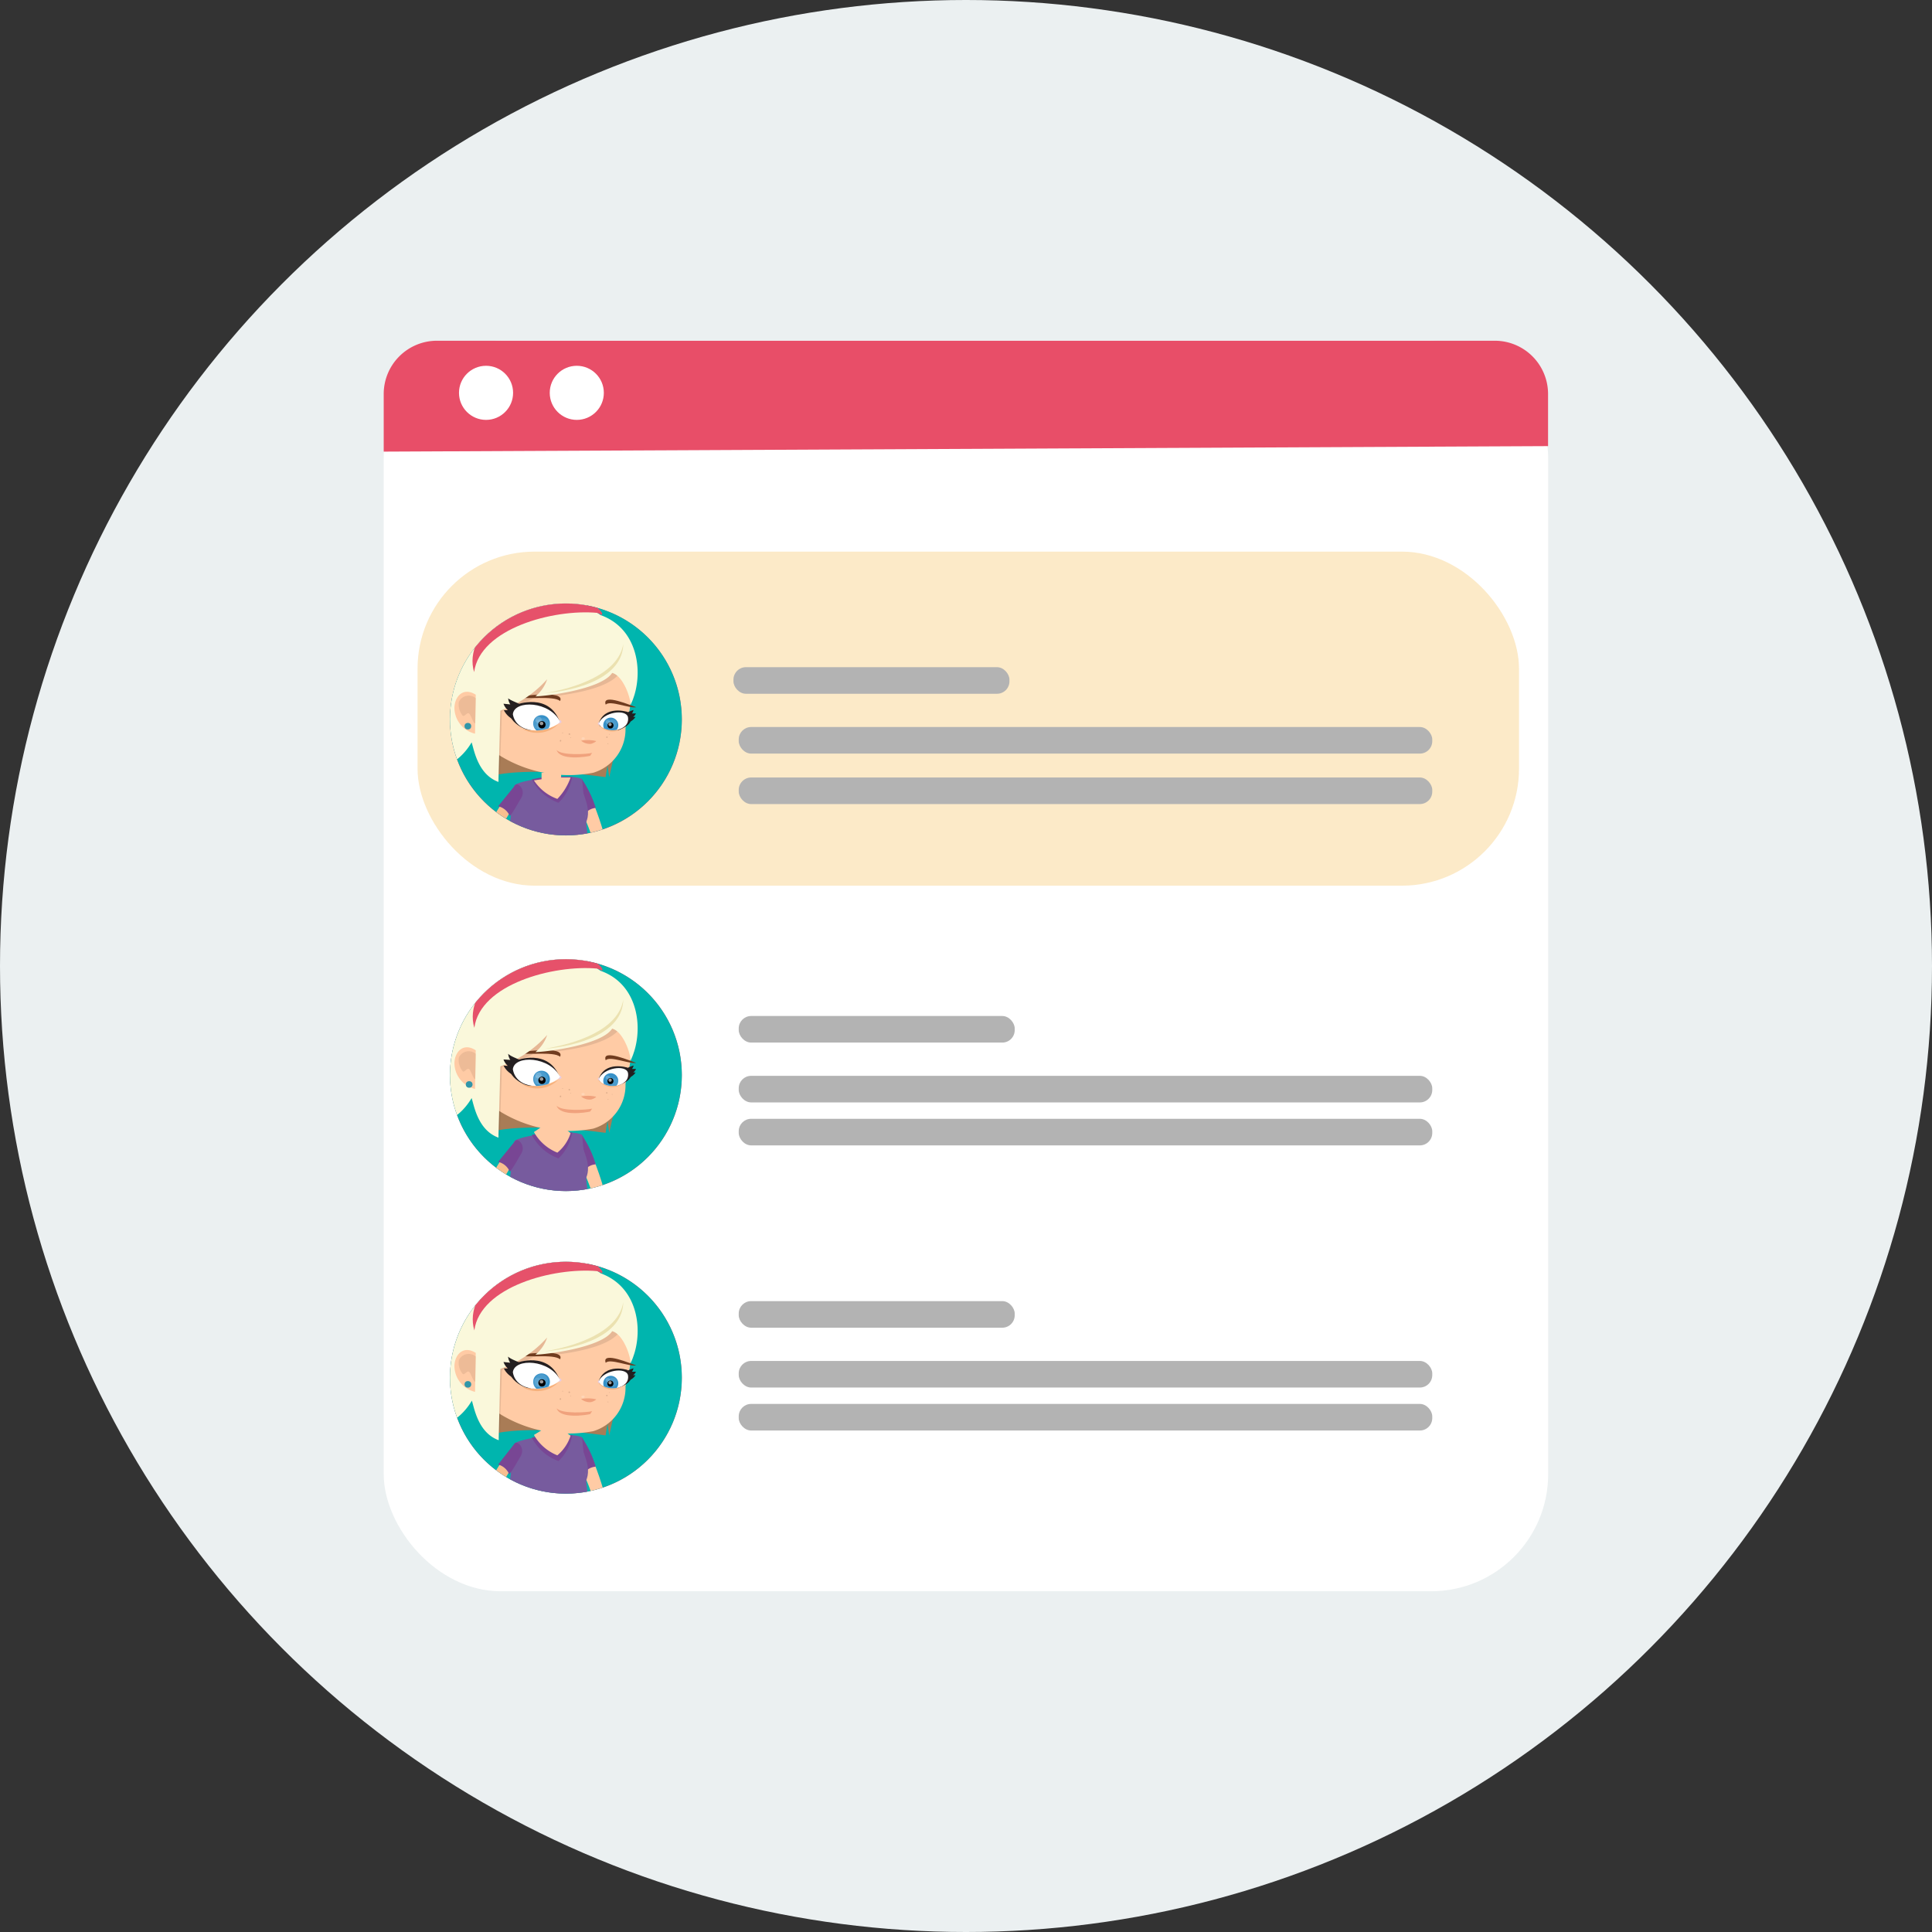 <svg id="Capa_1" data-name="Capa 1" xmlns="http://www.w3.org/2000/svg" xmlns:xlink="http://www.w3.org/1999/xlink" viewBox="0 0 165 165"><rect x="0" y="0" width="165" height="165" fill="#333333" stroke="none"/><defs><style>.cls-1,.cls-6{fill:none;}.cls-1{clip-rule:evenodd;}.cls-2{fill:#ebf0f1;}.cls-20,.cls-29,.cls-3,.cls-31,.cls-34{fill:#fff;}.cls-4{fill:#f7b844;opacity:0.29;}.cls-5{fill:#e84e68;}.cls-11,.cls-12,.cls-13,.cls-14,.cls-15,.cls-16,.cls-17,.cls-19,.cls-21,.cls-22,.cls-23,.cls-24,.cls-26,.cls-27,.cls-28,.cls-30,.cls-32,.cls-34,.cls-36,.cls-38,.cls-40,.cls-6,.cls-7,.cls-9{fill-rule:evenodd;}.cls-7{fill:#00b5ae;}.cls-8{clip-path:url(#clip-path);}.cls-9{fill:#ffcba5;}.cls-10,.cls-15{fill:#784694;}.cls-11,.cls-25{fill:#3196a9;}.cls-12{fill:#3fabba;}.cls-13,.cls-29{opacity:0.1;}.cls-14{fill:#775b9e;}.cls-16{fill:#535352;}.cls-17{fill:#a97c56;}.cls-18,.cls-26{fill:#dcac8b;}.cls-19{fill:#f0a27d;}.cls-20{opacity:0.2;}.cls-21{fill:#703c1f;}.cls-22{fill:#faf8db;}.cls-23{fill:#e6516a;}.cls-24{fill:#ebe1b0;}.cls-26{opacity:0.5;}.cls-27{fill:#407bb4;}.cls-28{fill:#e8cce0;}.cls-30{fill:#f6b17c;}.cls-31{opacity:0.6;}.cls-32,.cls-33{fill:#241f20;}.cls-35{clip-path:url(#clip-path-2);}.cls-36{fill:#3791c8;}.cls-37{clip-path:url(#clip-path-3);}.cls-38,.cls-39{fill:#414141;}.cls-40{fill:#f8bf8f;}.cls-41{clip-path:url(#clip-path-4);}.cls-42{clip-path:url(#clip-path-5);}.cls-43{clip-path:url(#clip-path-6);}.cls-44{fill:#b3b3b3;}.cls-45{clip-path:url(#clip-path-7);}.cls-46{clip-path:url(#clip-path-8);}.cls-47{clip-path:url(#clip-path-9);}</style><clipPath id="clip-path"><path class="cls-1" d="M58.23,61.44a9.9,9.9,0,1,1-9.9-9.9A9.9,9.9,0,0,1,58.23,61.44Z"/></clipPath><clipPath id="clip-path-2"><path class="cls-1" d="M47.85,61.67C47,59.86,43.91,59.75,43.8,61,44.08,62.64,46.47,62.77,47.85,61.67Z"/></clipPath><clipPath id="clip-path-3"><path class="cls-1" d="M51.12,61.8c0.54,0.94,2.73.68,2.51-.56C53.45,60.53,51.51,60.8,51.12,61.8Z"/></clipPath><clipPath id="clip-path-4"><path class="cls-1" d="M58.23,91.82a9.9,9.9,0,1,1-9.9-9.9A9.9,9.9,0,0,1,58.23,91.82Z"/></clipPath><clipPath id="clip-path-5"><path class="cls-1" d="M47.85,92c-0.86-1.8-3.93-1.92-4.05-.68C44.08,93,46.47,93.15,47.85,92Z"/></clipPath><clipPath id="clip-path-6"><path class="cls-1" d="M51.12,92.18c0.54,0.94,2.73.68,2.51-.56C53.45,90.9,51.51,91.18,51.12,92.18Z"/></clipPath><clipPath id="clip-path-7"><path class="cls-1" d="M58.23,117.66a9.9,9.9,0,1,1-9.9-9.9A9.9,9.9,0,0,1,58.23,117.66Z"/></clipPath><clipPath id="clip-path-8"><path class="cls-1" d="M47.85,117.88c-0.86-1.8-3.93-1.92-4.05-.68C44.08,118.85,46.47,119,47.85,117.88Z"/></clipPath><clipPath id="clip-path-9"><path class="cls-1" d="M51.12,118c0.54,0.94,2.73.68,2.51-.56C53.45,116.74,51.51,117,51.12,118Z"/></clipPath></defs><title>illustration-mise-en-avant</title><circle class="cls-2" cx="82.5" cy="82.5" r="82.5"/><rect class="cls-3" x="32.77" y="29.09" width="99.45" height="106.81" rx="10" ry="10"/><rect class="cls-4" x="35.66" y="47.11" width="94.07" height="28.53" rx="10" ry="10"/><path class="cls-5" d="M32.77,38.57V33.63a4.55,4.55,0,0,1,4.53-4.53h90.38a4.55,4.55,0,0,1,4.53,4.53V38.1"/><circle class="cls-5" cx="48.33" cy="61.45" r="9.9"/><path class="cls-6" d="M58.23,61.44a9.9,9.9,0,1,1-9.9-9.9A9.9,9.9,0,0,1,58.23,61.44Z"/><path class="cls-7" d="M58.23,61.44a9.9,9.9,0,1,1-9.9-9.9A9.9,9.9,0,0,1,58.23,61.44Z"/><g class="cls-8"><path class="cls-9" d="M49.76,66.81c0.43,0.22,2.59,5.6,2.15,7.13s-4.27,1.9-4.82,2.07l-0.67-.64c0.32-.34,3.87-0.87,4.35-2s-1.4-4.55-1.45-5.06Z"/><path class="cls-10" d="M49.89,69.61A15.25,15.25,0,0,1,49.21,68l0.47-1.48A9.37,9.37,0,0,1,50.88,69,1.29,1.29,0,0,0,49.89,69.61Z"/><path class="cls-11" d="M51.17,75.45l-1.38,0L46,75.61l-2.34-.83c-0.32,1.47-.64,1.77,0,4.92,0.78,3.94,1,4.62,1.05,4.92l0.44,0,1.92-5.39L47,79.35,48,84H48.3l2.63-8.44"/><path class="cls-12" d="M47.87,75.52h0l-4.23-.77c-0.32,1.47-.64,1.77,0,4.92,0.78,3.94,1,4.62,1.05,4.92l0.44,0,1.92-5.39L47,79.41l1.32-3.51"/><path class="cls-13" d="M44.71,75.34l-1.05-.57a9,9,0,0,0,0,4.92c0.72,3.94,1,4.62,1,4.92l0.41,0S44.25,82.17,44.71,75.34Z"/><path class="cls-14" d="M43.91,67.13c0.19-.54,5-1.11,5.8-0.59l0.39,4.07,0.74,7.16c-1.87,1.75-6.67.85-8.3,0.08,0,0,.31-2.22.61-4Z"/><path class="cls-15" d="M47.74,66.35a10.53,10.53,0,0,1,1.13,0,4,4,0,0,1-1.17,2.21,4.17,4.17,0,0,1-2.28-2s0.81-.17.91-0.16"/><path class="cls-16" d="M46.59,85.57a13.12,13.12,0,0,0-1.35-.7l0.84-2.24L44,82.49l0.37,2.33a1.61,1.61,0,0,0,0,.8,2.36,2.36,0,0,0,.9.09,3.26,3.26,0,0,0,1.31.2S46.75,85.72,46.59,85.57Z"/><path class="cls-16" d="M49.81,85.4a3.13,3.13,0,0,1-1.21-.11,2.2,2.2,0,0,1-.83-0.08,1.49,1.49,0,0,1,0-.74l-0.32-2.25L49,82.36,48.6,84.51c0.24,0.12,1,.46,1.21.59C49.81,85.11,50,85.38,49.81,85.4Z"/><path class="cls-14" d="M49.69,67.13c-0.06.56,0.92,1.89,0.35,3.13"/><path class="cls-17" d="M51.72,66.37l0.16-1,0.15,1,1-4.45L42.6,62,42.5,66.16S45.25,65.49,51.72,66.37Z"/><circle class="cls-18" cx="52.6" cy="63.9" r="0.06" transform="translate(-12.32 115.23) rotate(-88.87)"/><path class="cls-9" d="M53.42,62.17A3.87,3.87,0,0,1,50.65,66a11.2,11.2,0,0,1-8.26-1.66c-2-1.6-2.05-5.5-1-8.21,3.2-.8,5.41-2.42,9.59-2.39,2,1,2.68,3,2.93,5A11.61,11.61,0,0,1,53.42,62.17Z"/><circle class="cls-18" cx="52.06" cy="62.72" r="0.03" transform="translate(-11.49 113.77) rotate(-89.09)"/><circle class="cls-18" cx="51.82" cy="62.95" r="0.06" transform="translate(-11.87 113.85) rotate(-89.16)"/><ellipse class="cls-18" cx="51.92" cy="63.5" rx="0.04" ry="0.03" transform="translate(-12.18 114.69) rotate(-89.33)"/><circle class="cls-18" cx="48.73" cy="63" r="0.03" transform="translate(-28.38 82.93) rotate(-66.77)"/><ellipse class="cls-18" cx="48.63" cy="62.7" rx="0.06" ry="0.07" transform="translate(-28.18 82.6) rotate(-66.73)"/><ellipse class="cls-18" cx="47.86" cy="63.26" rx="0.07" ry="0.06" transform="translate(-29.14 82.28) rotate(-66.76)"/><ellipse class="cls-18" cx="48.05" cy="62.6" rx="0.03" ry="0.04" transform="translate(-28.31 82.51) rotate(-67.11)"/><path class="cls-19" d="M50.88,63.28c0.14,0-.27.25-0.47,0.25a1.14,1.14,0,0,1-.78-0.27A3.06,3.06,0,0,1,50.88,63.28Z"/><ellipse class="cls-20" cx="49.8" cy="63.08" rx="0.1" ry="0.14" transform="translate(-14.13 111.77) rotate(-89.01)"/><path class="cls-19" d="M50.57,64.3l-0.17.25c-0.34.09-2.56,0.43-2.86-.49C48,64.55,50.14,64.41,50.57,64.3Z"/><path class="cls-13" d="M54.14,59.74a5,5,0,0,0-1.28-2.17c-1.28,1.55-5.48,1.89-7.34,2.08-0.69.49-2.65,0.63-2.66,1.26l-0.2,5.7a3.26,3.26,0,0,1-.81-0.7l-0.07-5.65L47.6,56.9l5.49-.08L54.21,59Z"/><path class="cls-21" d="M47.83,59.87c-0.55-.49-3-0.09-3.86-0.35C44.4,59.49,48.33,58.88,47.83,59.87Z"/><path class="cls-21" d="M51.73,60.18c0.35-.4,2,0.34,2.6.22C54,60.3,51.35,59.14,51.73,60.18Z"/><path class="cls-22" d="M53.85,60.2c0-.69-0.67-2.51-1.57-2.73-0.92,1.42-5.75,2-6.55,2a3.17,3.17,0,0,0,1-1.46,9.77,9.77,0,0,1-4,2.68l-0.16,6.09c-1.73-.63-2.07-2.66-2.29-3.38-2.44,4.11-8,2.44-7.7-.7,3.15,3.1,4.89-4,4.66-7.71-0.09-2.29,2.61-5.23,4.94-5.91s6.4,0,7,2l2.11,1.45C54.71,53.75,55,57.89,53.85,60.2Z"/><path class="cls-23" d="M51,52.34C47.26,52,41,53.67,40.49,57.4c-1-3.39,3.67-7,8.71-6.4,0.66,0.08,2.44,1.13,2.21,1.52Z"/><path class="cls-24" d="M46.51,59.2c2.83-.23,6.67-1.32,6.72-4.2C52.81,57.59,49.06,58.79,46.51,59.2Z"/><path class="cls-9" d="M40.63,59.33l-0.06,3.33a2.29,2.29,0,0,1-1.76-2.21C38.83,59.48,39.56,58.65,40.63,59.33Z"/><ellipse class="cls-25" cx="39.95" cy="62.01" rx="0.28" ry="0.29" transform="translate(-22.74 100.88) rotate(-89)"/><path class="cls-26" d="M40.63,59.63a0.93,0.93,0,0,0-1.44.31,1.46,1.46,0,0,0,.32,1.17c0.14,0.16.36-.29,0.54-0.18s0.41,1,.54.82C40.6,61.11,40.62,60.28,40.63,59.63Z"/><path class="cls-27" d="M46.65,62.34a0.83,0.83,0,0,0,0-1.17,0.82,0.82,0,0,0-1.17,0,0.83,0.83,0,0,0,0,1.17l0.12,0.11Z"/><path class="cls-28" d="M47.78,61.47a0.2,0.2,0,0,1,.1.19,0.36,0.36,0,0,1-.25.11A0.49,0.49,0,0,0,47.78,61.47Z"/><ellipse class="cls-29" cx="46.07" cy="61.68" rx="0.64" ry="0.64" transform="translate(-16.38 106.71) rotate(-89.04)"/><circle class="cls-29" cx="45.73" cy="61.83" r="0.45" transform="translate(-16.85 106.52) rotate(-89.04)"/><ellipse class="cls-20" cx="45.8" cy="61.4" rx="0.29" ry="0.3" transform="translate(-16.39 106.11) rotate(-88.99)"/><path class="cls-30" d="M47.66,61.87a2.56,2.56,0,0,1-3.06.37A4.29,4.29,0,0,0,47.66,61.87Z"/><ellipse class="cls-29" cx="52.5" cy="61.74" rx="0.43" ry="0.44" transform="translate(-10.13 113.17) rotate(-89.01)"/><circle class="cls-29" cx="52.28" cy="61.83" r="0.31" transform="translate(-10.41 113.06) rotate(-89.04)"/><ellipse class="cls-20" cx="52.07" cy="61.53" rx="0.19" ry="0.2" transform="translate(-10.33 112.57) rotate(-89.04)"/><circle cx="52.32" cy="61.88" r="0.29" transform="translate(-10.4 113.19) rotate(-89.07)"/><circle cx="46.14" cy="61.86" r="0.34" transform="translate(-16.49 106.95) rotate(-89.04)"/><path class="cls-30" d="M53,62.29a2.41,2.41,0,0,1-1.91-.44A1.49,1.49,0,0,0,53,62.29Z"/><circle class="cls-31" cx="52.2" cy="61.85" r="0.15" transform="translate(-10.51 113.02) rotate(-89.05)"/><ellipse class="cls-31" cx="46.06" cy="61.74" rx="0.17" ry="0.18" transform="matrix(0.02, -1, 1, 0.02, -16.47, 106.72)"/><path class="cls-32" d="M52.92,61.33a2.84,2.84,0,0,1,1.18-.69,0.65,0.65,0,0,1-.13.29h0.34a0.78,0.78,0,0,1-.24.3h0.2a1.09,1.09,0,0,1-.72.49,0.46,0.46,0,0,0,.26-0.53A0.6,0.6,0,0,0,52.92,61.33Z"/><path class="cls-32" d="M45.29,61C45,60.16,43.83,60,43.4,59.64a1.18,1.18,0,0,0,.18.52L43,60.1a1.37,1.37,0,0,0,.37.55l-0.34,0a1.81,1.81,0,0,0,1.15.93,0.81,0.81,0,0,1-.38-1A1,1,0,0,1,45.29,61Z"/><path class="cls-33" d="M53.59,60.8s-1.94-.63-2.47,1L51.24,62l1.59,0.34S54.62,61.77,53.59,60.8Z"/><path class="cls-33" d="M45.34,62.33c-0.67.13-2.82-1.31-1.25-2.15,0,0,2.78-1.08,3.72,1.47C47.81,61.66,45.37,62.35,45.34,62.33Z"/><path class="cls-34" d="M47.85,61.67C47,59.86,43.91,59.75,43.8,61,44.08,62.64,46.47,62.77,47.85,61.67Z"/><g class="cls-35"><path class="cls-36" d="M46.75,62.32a0.75,0.75,0,0,0,0-1.05,0.74,0.74,0,0,0-1,0,0.75,0.75,0,0,0,0,1.05l0.11,0.1Z"/><ellipse class="cls-29" cx="46.22" cy="61.73" rx="0.58" ry="0.57" transform="matrix(0.02, -1, 1, 0.02, -16.28, 106.9)"/><circle class="cls-29" cx="45.92" cy="61.85" r="0.4" transform="translate(-16.72 106.7) rotate(-89.01)"/><ellipse class="cls-20" cx="45.98" cy="61.47" rx="0.26" ry="0.27" transform="translate(-16.22 106.45) rotate(-89.07)"/><circle cx="46.28" cy="61.88" r="0.31" transform="translate(-16.38 107.11) rotate(-89.02)"/><ellipse class="cls-31" cx="46.24" cy="61.77" rx="0.15" ry="0.16" transform="translate(-16.32 106.94) rotate(-89)"/></g><path class="cls-34" d="M51.12,61.8c0.54,0.94,2.73.68,2.51-.56C53.45,60.53,51.51,60.8,51.12,61.8Z"/><g class="cls-37"><path class="cls-36" d="M52.55,62.45a0.65,0.65,0,0,0,.12-0.91,0.64,0.64,0,0,0-.9-0.12,0.66,0.66,0,0,0-.15.86Z"/><ellipse class="cls-29" cx="52.3" cy="61.83" rx="0.39" ry="0.39" transform="translate(-10.41 113.07) rotate(-89.02)"/><circle class="cls-29" cx="52.1" cy="61.91" r="0.27" transform="translate(-10.72 112.91) rotate(-88.98)"/><ellipse class="cls-20" cx="51.91" cy="61.65" rx="0.17" ry="0.18" transform="translate(-10.58 112.54) rotate(-89.06)"/><circle cx="52.14" cy="61.96" r="0.26" transform="translate(-10.66 113.08) rotate(-89.07)"/><circle class="cls-31" cx="52.1" cy="61.87" r="0.14" transform="translate(-10.67 112.88) rotate(-89)"/></g><path class="cls-28" d="M51.16,61.66a0.19,0.19,0,0,0-.1.16,0.24,0.24,0,0,0,.17.13A0.48,0.48,0,0,1,51.16,61.66Z"/><path class="cls-28" d="M47.85,61.5a0.2,0.2,0,0,1,.1.19,0.36,0.36,0,0,1-.25.11A0.49,0.49,0,0,0,47.85,61.5Z"/><path class="cls-9" d="M48.73,66.4H47.92l0-.4H46.25v0.55l-0.65.1a4,4,0,0,0,2,1.58A5,5,0,0,0,48.73,66.4Z"/><path class="cls-38" d="M47.67,82.61a0.11,0.11,0,0,0,.07.11h0.12a0.11,0.11,0,0,0,.07-0.11h0a0.11,0.11,0,0,0-.07-0.11H47.74a0.11,0.11,0,0,0-.07.11h0Z"/><path class="cls-38" d="M47.67,82.82a0.11,0.11,0,0,0,.07.1h0.12a0.11,0.11,0,0,0,.07-0.1h0a0.11,0.11,0,0,0-.07-0.11H47.74a0.11,0.11,0,0,0-.07.11h0Z"/><path class="cls-38" d="M44.16,82.79a0.14,0.14,0,0,0,.1.13h0.17a0.14,0.14,0,0,0,.1-0.13h0a0.14,0.14,0,0,0-.1-0.13H44.26a0.14,0.14,0,0,0-.1.13h0Z"/><path class="cls-38" d="M44.16,83.06a0.14,0.14,0,0,0,.1.13h0.17a0.13,0.13,0,0,0,.1-0.13h0a0.14,0.14,0,0,0-.1-0.13H44.26a0.14,0.14,0,0,0-.1.13h0Z"/><path class="cls-16" d="M42.91,74.63c1.63,1.07,5.93,1.86,7.74.35l-0.08-.71a8.1,8.1,0,0,1-7.5-.5"/><circle class="cls-39" cx="45.31" cy="75.06" r="0.15"/><circle class="cls-39" cx="44.47" cy="74.81" r="0.15"/><circle class="cls-39" cx="43.74" cy="74.52" r="0.15"/><path class="cls-40" d="M44.22,68.34c-0.48.69-2.17,3.39-2,3.88s2.59,0.89,3.5,1l0.53-.49A1.68,1.68,0,0,1,47,72.44a3.71,3.71,0,0,0,.76.15,2.1,2.1,0,0,1,1.07.45c0.1,0.15-.18.26-0.45,0.46a4.26,4.26,0,0,1-2.45.6c-0.85,0-4.17-.47-4.59-1.5s1.31-3.8,1.94-4.57C43.56,67.61,44.48,67.46,44.22,68.34Z"/><path class="cls-10" d="M42.54,68.86L44,67.06c0.2-.29,1,0.39.46,1.18-0.23.37-.55,1-0.92,1.46A1.4,1.4,0,0,0,42.54,68.86Z"/></g><circle class="cls-5" cx="48.33" cy="91.82" r="9.9"/><path class="cls-6" d="M58.23,91.82a9.9,9.9,0,1,1-9.9-9.9A9.9,9.9,0,0,1,58.23,91.82Z"/><path class="cls-7" d="M58.23,91.82a9.9,9.9,0,1,1-9.9-9.9A9.9,9.9,0,0,1,58.23,91.82Z"/><g class="cls-41"><path class="cls-9" d="M49.76,97.18c0.43,0.22,2.59,5.6,2.15,7.13s-4.27,1.9-4.82,2.07l-0.67-.64c0.32-.34,3.87-0.87,4.35-2s-1.4-4.55-1.45-5.06Z"/><path class="cls-10" d="M49.89,100a15.25,15.25,0,0,1-.68-1.61l0.47-1.48a9.37,9.37,0,0,1,1.2,2.53A1.29,1.29,0,0,0,49.89,100Z"/><path class="cls-11" d="M51.17,105.83l-1.38,0L46,106l-2.34-.83c-0.32,1.47-.64,1.77,0,4.92,0.78,3.94,1,4.62,1.05,4.92l0.44,0,1.92-5.39L47,110l1,5H48.3l2.63-8.75"/><path class="cls-12" d="M47.87,105.9h0l-4.23-.77c-0.32,1.47-.64,1.77,0,4.92,0.78,3.94,1,4.62,1.05,4.92l0.44,0,1.92-5.39-0.08.23,1.32-3.51"/><path class="cls-13" d="M44.71,105.72l-1.05-.57a9,9,0,0,0,0,4.92c0.72,3.94,1,4.62,1,4.92l0.41,0S44.25,112.54,44.71,105.72Z"/><path class="cls-14" d="M43.91,97.51c0.19-.54,5-1.11,5.8-0.59L50.1,101l0.74,7.16c-1.87,1.75-6.67.85-8.3,0.08,0,0,.31-2.22.61-4Z"/><path class="cls-15" d="M47.74,96.72a10.53,10.53,0,0,1,1.13,0,4,4,0,0,1-1.17,2.21,4.17,4.17,0,0,1-2.28-2s0.81-.17.91-0.16"/><path class="cls-16" d="M46.59,115.95a13.12,13.12,0,0,0-1.35-.7L46.08,113,44,112.86l0.37,2.33a1.61,1.61,0,0,0,0,.8,2.36,2.36,0,0,0,.9.09,3.26,3.26,0,0,0,1.31.2S46.75,116.09,46.59,115.95Z"/><path class="cls-16" d="M49.81,115.77a3.13,3.13,0,0,1-1.21-.11,2.2,2.2,0,0,1-.83-0.08,1.49,1.49,0,0,1,0-.74l-0.32-2.25L49,112.74l-0.43,2.15c0.24,0.12,1,.46,1.21.59C49.81,115.48,50,115.76,49.81,115.77Z"/><path class="cls-14" d="M49.69,97.51c-0.06.56,0.92,1.89,0.35,3.13"/><path class="cls-17" d="M51.72,96.75l0.16-1,0.15,1,1-4.45-10.42.07L42.5,96.54S45.25,95.87,51.72,96.75Z"/><circle class="cls-18" cx="52.6" cy="94.27" r="0.06" transform="translate(-42.69 145) rotate(-88.87)"/><path class="cls-9" d="M53.42,92.55a3.87,3.87,0,0,1-2.76,3.84,11.2,11.2,0,0,1-8.26-1.66c-2-1.6-2.05-5.5-1-8.21,3.2-.8,5.41-2.42,9.59-2.39,2,1,2.68,3,2.93,5A11.61,11.61,0,0,1,53.42,92.55Z"/><circle class="cls-18" cx="52.06" cy="93.1" r="0.03" transform="matrix(0.02, -1, 1, 0.02, -41.86, 143.66)"/><circle class="cls-18" cx="51.82" cy="93.32" r="0.06" transform="translate(-42.25 143.78) rotate(-89.16)"/><ellipse class="cls-18" cx="51.92" cy="93.88" rx="0.04" ry="0.03" transform="translate(-42.55 144.71) rotate(-89.33)"/><circle class="cls-18" cx="48.73" cy="93.37" r="0.03" transform="translate(-56.29 101.32) rotate(-66.77)"/><ellipse class="cls-18" cx="48.63" cy="93.07" rx="0.06" ry="0.07" transform="translate(-56.09 100.97) rotate(-66.73)"/><ellipse class="cls-18" cx="47.86" cy="93.63" rx="0.07" ry="0.06" transform="translate(-57.05 100.67) rotate(-66.76)"/><ellipse class="cls-18" cx="48.05" cy="92.98" rx="0.03" ry="0.04" transform="translate(-56.3 101.07) rotate(-67.11)"/><path class="cls-19" d="M50.88,93.66c0.14,0-.27.25-0.47,0.25a1.14,1.14,0,0,1-.78-0.27A3.06,3.06,0,0,1,50.88,93.66Z"/><ellipse class="cls-20" cx="49.8" cy="93.45" rx="0.1" ry="0.14" transform="translate(-44.5 141.62) rotate(-89.01)"/><path class="cls-19" d="M50.57,94.68l-0.17.25c-0.34.09-2.56,0.43-2.86-.49C48,94.93,50.14,94.79,50.57,94.68Z"/><path class="cls-13" d="M54.14,90.11a5,5,0,0,0-1.28-2.17c-1.28,1.55-5.48,1.89-7.34,2.08-0.69.49-2.65,0.63-2.66,1.26L42.67,97a3.26,3.26,0,0,1-.81-0.7l-0.07-5.65,5.82-3.36,5.49-.08,1.11,2.2Z"/><path class="cls-21" d="M47.83,90.25c-0.55-.49-3-0.09-3.86-0.35C44.4,89.87,48.33,89.25,47.83,90.25Z"/><path class="cls-21" d="M51.73,90.55c0.35-.4,2,0.34,2.6.22C54,90.68,51.35,89.51,51.73,90.55Z"/><path class="cls-22" d="M53.85,90.58c0-.69-0.67-2.51-1.57-2.73-0.92,1.42-5.75,2-6.55,2a3.17,3.17,0,0,0,1-1.46,9.77,9.77,0,0,1-4,2.68l-0.16,6.09c-1.73-.63-2.07-2.66-2.29-3.38-2.44,4.11-8,2.44-7.7-.7,3.15,3.1,4.89-4,4.66-7.71-0.09-2.29,2.61-5.23,4.94-5.91s6.4,0,7,2l2.11,1.45C54.71,84.12,55,88.26,53.85,90.58Z"/><path class="cls-23" d="M51,82.72c-3.72-.34-10,1.33-10.49,5.06-1-3.39,3.67-7,8.71-6.4,0.66,0.08,2.44,1.13,2.21,1.52Z"/><path class="cls-24" d="M46.51,89.57c2.83-.23,6.67-1.32,6.72-4.2C52.81,88,49.06,89.16,46.51,89.57Z"/><path class="cls-9" d="M40.63,89.7L40.57,93a2.29,2.29,0,0,1-1.76-2.21C38.83,89.85,39.56,89,40.63,89.7Z"/><ellipse class="cls-25" cx="39.95" cy="92.39" rx="0.28" ry="0.29" transform="matrix(0.02, -1, 1, 0.02, -53.12, 130.72)"/><path class="cls-26" d="M40.63,90a0.93,0.93,0,0,0-1.44.31,1.46,1.46,0,0,0,.32,1.17c0.14,0.16.36-.29,0.54-0.18s0.41,1,.54.82C40.6,91.48,40.62,90.66,40.63,90Z"/><path class="cls-27" d="M46.65,92.72a0.83,0.83,0,0,0,0-1.17,0.82,0.82,0,0,0-1.17,0,0.83,0.83,0,0,0,0,1.17l0.12,0.11Z"/><path class="cls-28" d="M47.78,91.85a0.2,0.2,0,0,1,.1.19,0.36,0.36,0,0,1-.25.11A0.49,0.49,0,0,0,47.78,91.85Z"/><ellipse class="cls-29" cx="46.07" cy="92.06" rx="0.64" ry="0.64" transform="translate(-46.75 136.57) rotate(-89.04)"/><circle class="cls-29" cx="45.73" cy="92.2" r="0.45" transform="translate(-47.22 136.38) rotate(-89.04)"/><ellipse class="cls-20" cx="45.8" cy="91.77" rx="0.29" ry="0.3" transform="translate(-46.76 135.95) rotate(-88.99)"/><path class="cls-30" d="M47.66,92.24a2.56,2.56,0,0,1-3.06.37A4.29,4.29,0,0,0,47.66,92.24Z"/><ellipse class="cls-29" cx="52.5" cy="92.11" rx="0.43" ry="0.44" transform="translate(-40.5 143.02) rotate(-89.01)"/><circle class="cls-29" cx="52.28" cy="92.2" r="0.31" transform="translate(-40.78 142.93) rotate(-89.04)"/><ellipse class="cls-20" cx="52.07" cy="91.91" rx="0.19" ry="0.2" transform="translate(-40.7 142.43) rotate(-89.04)"/><circle cx="52.32" cy="92.25" r="0.29" transform="translate(-40.77 143.07) rotate(-89.07)"/><circle cx="46.14" cy="92.23" r="0.34" transform="translate(-46.86 136.81) rotate(-89.04)"/><path class="cls-30" d="M53,92.66a2.41,2.41,0,0,1-1.91-.44A1.49,1.49,0,0,0,53,92.66Z"/><circle class="cls-31" cx="52.2" cy="92.23" r="0.15" transform="translate(-40.88 142.89) rotate(-89.05)"/><ellipse class="cls-31" cx="46.06" cy="92.12" rx="0.17" ry="0.18" transform="matrix(0.02, -1, 1, 0.02, -46.84, 136.57)"/><path class="cls-32" d="M52.92,91.7A2.84,2.84,0,0,1,54.11,91a0.65,0.65,0,0,1-.13.29h0.34a0.78,0.78,0,0,1-.24.3h0.2a1.09,1.09,0,0,1-.72.49,0.46,0.46,0,0,0,.26-0.53A0.6,0.6,0,0,0,52.92,91.7Z"/><path class="cls-32" d="M45.29,91.34C45,90.53,43.83,90.42,43.4,90a1.18,1.18,0,0,0,.18.52L43,90.48a1.37,1.37,0,0,0,.37.55L43,91a1.81,1.81,0,0,0,1.15.93,0.81,0.81,0,0,1-.38-1A1,1,0,0,1,45.29,91.34Z"/><path class="cls-33" d="M53.59,91.18s-1.94-.63-2.47,1l0.12,0.16,1.59,0.34S54.62,92.15,53.59,91.18Z"/><path class="cls-33" d="M45.34,92.71c-0.67.13-2.82-1.31-1.25-2.15,0,0,2.78-1.08,3.72,1.47C47.81,92,45.37,92.72,45.34,92.71Z"/><path class="cls-34" d="M47.85,92c-0.86-1.8-3.93-1.92-4.05-.68C44.08,93,46.47,93.15,47.85,92Z"/><g class="cls-42"><path class="cls-36" d="M46.75,92.69a0.75,0.75,0,0,0,0-1.05,0.74,0.74,0,0,0-1,0,0.75,0.75,0,0,0,0,1.05l0.11,0.1Z"/><ellipse class="cls-29" cx="46.22" cy="92.1" rx="0.58" ry="0.57" transform="translate(-46.65 136.76) rotate(-89.03)"/><circle class="cls-29" cx="45.92" cy="92.23" r="0.4" transform="translate(-47.09 136.55) rotate(-89.01)"/><ellipse class="cls-20" cx="45.98" cy="91.84" rx="0.26" ry="0.27" transform="translate(-46.59 136.33) rotate(-89.07)"/><circle cx="46.28" cy="92.26" r="0.31" transform="translate(-46.75 136.96) rotate(-89.02)"/><ellipse class="cls-31" cx="46.24" cy="92.15" rx="0.15" ry="0.16" transform="translate(-46.69 136.78) rotate(-89)"/></g><path class="cls-34" d="M51.12,92.18c0.54,0.94,2.73.68,2.51-.56C53.45,90.9,51.51,91.18,51.12,92.18Z"/><g class="cls-43"><path class="cls-36" d="M52.55,92.82a0.65,0.65,0,0,0,.12-0.91,0.64,0.64,0,0,0-.9-0.12,0.66,0.66,0,0,0-.15.86Z"/><ellipse class="cls-29" cx="52.3" cy="92.2" rx="0.39" ry="0.39" transform="matrix(0.02, -1, 1, 0.02, -40.78, 142.93)"/><circle class="cls-29" cx="52.1" cy="92.29" r="0.27" transform="translate(-41.09 142.74) rotate(-88.98)"/><ellipse class="cls-20" cx="51.91" cy="92.02" rx="0.17" ry="0.18" transform="translate(-40.95 142.42) rotate(-89.06)"/><circle cx="52.14" cy="92.33" r="0.26" transform="translate(-41.03 142.96) rotate(-89.07)"/><circle class="cls-31" cx="52.1" cy="92.25" r="0.14" transform="translate(-41.04 142.73) rotate(-89)"/></g><path class="cls-28" d="M51.16,92a0.19,0.19,0,0,0-.1.16,0.24,0.24,0,0,0,.17.13A0.48,0.48,0,0,1,51.16,92Z"/><path class="cls-28" d="M47.85,91.88a0.2,0.2,0,0,1,.1.19,0.36,0.36,0,0,1-.25.11A0.49,0.49,0,0,0,47.85,91.88Z"/><path class="cls-9" d="M48.73,96.78l-0.82-.69,0-1.08H46.25v1.23l-0.65.44a4,4,0,0,0,2,1.76A3.53,3.53,0,0,0,48.73,96.78Z"/><path class="cls-38" d="M47.67,113a0.11,0.11,0,0,0,.07.11h0.12a0.11,0.11,0,0,0,.07-0.11h0a0.11,0.11,0,0,0-.07-0.11H47.74a0.11,0.11,0,0,0-.07.11h0Z"/><path class="cls-38" d="M47.67,113.2a0.11,0.11,0,0,0,.07.1h0.12a0.11,0.11,0,0,0,.07-0.1h0a0.11,0.11,0,0,0-.07-0.11H47.74a0.11,0.11,0,0,0-.07.11h0Z"/><path class="cls-38" d="M44.16,113.17a0.14,0.14,0,0,0,.1.13h0.17a0.14,0.14,0,0,0,.1-0.13h0a0.14,0.14,0,0,0-.1-0.13H44.26a0.14,0.14,0,0,0-.1.13h0Z"/><path class="cls-38" d="M44.16,113.44a0.14,0.14,0,0,0,.1.13h0.17a0.13,0.13,0,0,0,.1-0.13h0a0.14,0.14,0,0,0-.1-0.13H44.26a0.14,0.14,0,0,0-.1.13h0Z"/><path class="cls-16" d="M42.91,105c1.63,1.07,5.93,1.86,7.74.35l-0.08-.71a8.1,8.1,0,0,1-7.5-.5"/><circle class="cls-39" cx="45.31" cy="105.43" r="0.15"/><circle class="cls-39" cx="44.47" cy="105.19" r="0.15"/><circle class="cls-39" cx="43.74" cy="104.89" r="0.15"/><path class="cls-40" d="M44.22,98.72c-0.48.69-2.17,3.39-2,3.88s2.59,0.89,3.5,1l0.53-.49a1.68,1.68,0,0,1,.71-0.25,3.71,3.71,0,0,0,.76.15,2.1,2.1,0,0,1,1.07.45c0.1,0.15-.18.26-0.45,0.46a4.26,4.26,0,0,1-2.45.6c-0.85,0-4.17-.47-4.59-1.5s1.31-3.8,1.94-4.57C43.56,98,44.48,97.83,44.22,98.72Z"/><path class="cls-10" d="M42.54,99.23L44,97.44c0.2-.29,1,0.39.46,1.18-0.23.37-.55,1-0.92,1.46A1.4,1.4,0,0,0,42.54,99.23Z"/></g><rect class="cls-44" x="62.64" y="56.98" width="23.57" height="2.27" rx="1.06" ry="1.06"/><rect class="cls-44" x="63.09" y="62.09" width="59.23" height="2.27" rx="1.06" ry="1.06"/><rect class="cls-44" x="63.09" y="66.4" width="59.23" height="2.27" rx="1.06" ry="1.06"/><rect class="cls-44" x="63.09" y="86.77" width="23.57" height="2.27" rx="1.06" ry="1.06"/><rect class="cls-44" x="63.09" y="91.88" width="59.23" height="2.27" rx="1.06" ry="1.06"/><rect class="cls-44" x="63.09" y="95.55" width="59.23" height="2.27" rx="1.06" ry="1.06"/><circle class="cls-5" cx="48.33" cy="117.66" r="9.9"/><path class="cls-6" d="M58.23,117.66a9.9,9.9,0,1,1-9.9-9.9A9.9,9.9,0,0,1,58.23,117.66Z"/><path class="cls-7" d="M58.23,117.66a9.9,9.9,0,1,1-9.9-9.9A9.9,9.9,0,0,1,58.23,117.66Z"/><g class="cls-45"><path class="cls-9" d="M49.76,123c0.43,0.22,2.59,5.6,2.15,7.13s-4.27,1.9-4.82,2.07l-0.67-.64c0.32-.34,3.87-0.87,4.35-2s-1.4-4.55-1.45-5.06Z"/><path class="cls-10" d="M49.89,125.82a15.25,15.25,0,0,1-.68-1.61l0.47-1.48a9.37,9.37,0,0,1,1.2,2.53A1.29,1.29,0,0,0,49.89,125.82Z"/><path class="cls-11" d="M51.17,131.67l-1.38,0-3.82.14L43.64,131c-0.32,1.47-.64,1.77,0,4.92,0.78,3.94,1,4.62,1.05,4.92l0.44,0,1.92-5.39-0.08,0L48,140H48.3l2.63-8.33"/><path class="cls-12" d="M47.87,131.74h0L43.64,131c-0.32,1.47-.64,1.77,0,4.92,0.78,3.94,1,4.62,1.05,4.92l0.44,0,1.92-5.39-0.08.23,1.32-3.51"/><path class="cls-13" d="M44.71,131.56L43.65,131a9,9,0,0,0,0,4.92c0.72,3.94,1,4.62,1,4.92l0.41,0S44.25,138.38,44.71,131.56Z"/><path class="cls-14" d="M43.91,123.35c0.19-.54,5-1.11,5.8-0.59l0.39,4.07L50.83,134c-1.87,1.75-6.67.85-8.3,0.08,0,0,.31-2.22.61-4Z"/><path class="cls-15" d="M47.74,122.57a10.53,10.53,0,0,1,1.13,0,4,4,0,0,1-1.17,2.21,4.17,4.17,0,0,1-2.28-2s0.81-.17.91-0.16"/><path class="cls-16" d="M46.59,141.79a13.12,13.12,0,0,0-1.35-.7l0.84-2.24L44,138.7,44.36,141a1.61,1.61,0,0,0,0,.8,2.36,2.36,0,0,0,.9.09,3.26,3.26,0,0,0,1.31.2S46.75,141.93,46.59,141.79Z"/><path class="cls-16" d="M49.81,141.61a3.13,3.13,0,0,1-1.21-.11,2.2,2.2,0,0,1-.83-0.08,1.49,1.49,0,0,1,0-.74l-0.32-2.25L49,138.58l-0.43,2.15c0.24,0.12,1,.46,1.21.59C49.81,141.32,50,141.6,49.81,141.61Z"/><path class="cls-14" d="M49.69,123.35c-0.06.56,0.92,1.89,0.35,3.13"/><path class="cls-17" d="M51.72,122.59l0.16-1,0.15,1,1-4.45-10.42.07-0.09,4.17S45.25,121.71,51.72,122.59Z"/><circle class="cls-18" cx="52.6" cy="120.12" r="0.06" transform="translate(-68.53 170.33) rotate(-88.87)"/><path class="cls-9" d="M53.42,118.39a3.87,3.87,0,0,1-2.76,3.84,11.2,11.2,0,0,1-8.26-1.66c-2-1.6-2.05-5.5-1-8.21,3.2-.8,5.41-2.42,9.59-2.39,2,1,2.68,3,2.93,5A11.61,11.61,0,0,1,53.42,118.39Z"/><circle class="cls-18" cx="52.06" cy="118.94" r="0.03" transform="translate(-67.7 169.09) rotate(-89.09)"/><circle class="cls-18" cx="51.82" cy="119.16" r="0.06" transform="translate(-68.08 169.25) rotate(-89.16)"/><ellipse class="cls-18" cx="51.92" cy="119.72" rx="0.04" ry="0.03" transform="translate(-68.39 170.25) rotate(-89.33)"/><circle class="cls-18" cx="48.73" cy="119.22" r="0.03" transform="translate(-80.04 116.97) rotate(-66.77)"/><ellipse class="cls-18" cx="48.63" cy="118.91" rx="0.06" ry="0.07" transform="translate(-79.83 116.6) rotate(-66.73)"/><ellipse class="cls-18" cx="47.86" cy="119.47" rx="0.07" ry="0.06" transform="translate(-80.8 116.32) rotate(-66.76)"/><ellipse class="cls-18" cx="48.05" cy="118.82" rx="0.03" ry="0.04" transform="translate(-80.1 116.86) rotate(-67.11)"/><path class="cls-19" d="M50.88,119.5c0.14,0-.27.25-0.47,0.25a1.14,1.14,0,0,1-.78-0.27A3.06,3.06,0,0,1,50.88,119.5Z"/><ellipse class="cls-20" cx="49.8" cy="119.29" rx="0.1" ry="0.14" transform="translate(-70.34 167.02) rotate(-89.01)"/><path class="cls-19" d="M50.57,120.52l-0.17.25c-0.34.09-2.56,0.43-2.86-.49C48,120.77,50.14,120.63,50.57,120.52Z"/><path class="cls-13" d="M54.14,116a5,5,0,0,0-1.28-2.17c-1.28,1.55-5.48,1.89-7.34,2.08-0.69.49-2.65,0.63-2.66,1.26l-0.2,5.7a3.26,3.26,0,0,1-.81-0.7l-0.07-5.65,5.82-3.36L53.1,113l1.11,2.2Z"/><path class="cls-21" d="M47.83,116.09c-0.55-.49-3-0.09-3.86-0.35C44.4,115.71,48.33,115.1,47.83,116.09Z"/><path class="cls-21" d="M51.73,116.39c0.35-.4,2,0.34,2.6.22C54,116.52,51.35,115.35,51.73,116.39Z"/><path class="cls-22" d="M53.85,116.42c0-.69-0.67-2.51-1.57-2.73-0.92,1.42-5.75,2-6.55,2a3.17,3.17,0,0,0,1-1.46,9.77,9.77,0,0,1-4,2.68L42.59,123c-1.73-.63-2.07-2.66-2.29-3.38-2.44,4.11-8,2.44-7.7-.7,3.15,3.1,4.89-4,4.66-7.71-0.09-2.29,2.61-5.23,4.94-5.91s6.4,0,7,2l2.11,1.45C54.71,110,55,114.1,53.85,116.42Z"/><path class="cls-23" d="M51,108.56c-3.72-.34-10,1.33-10.49,5.06-1-3.39,3.67-7,8.71-6.4,0.66,0.08,2.44,1.13,2.21,1.52Z"/><path class="cls-24" d="M46.51,115.41c2.83-.23,6.67-1.32,6.72-4.2C52.81,113.8,49.06,115,46.51,115.41Z"/><path class="cls-9" d="M40.63,115.54l-0.06,3.33a2.29,2.29,0,0,1-1.76-2.21C38.83,115.7,39.56,114.87,40.63,115.54Z"/><ellipse class="cls-25" cx="39.95" cy="118.23" rx="0.28" ry="0.29" transform="translate(-78.95 156.11) rotate(-89)"/><path class="cls-26" d="M40.63,115.85a0.93,0.93,0,0,0-1.44.31,1.46,1.46,0,0,0,.32,1.17c0.14,0.16.36-.29,0.54-0.18s0.41,1,.54.82C40.6,117.32,40.62,116.5,40.63,115.85Z"/><path class="cls-27" d="M46.65,118.56a0.83,0.83,0,0,0,0-1.17,0.82,0.82,0,0,0-1.17,0,0.83,0.83,0,0,0,0,1.17l0.12,0.11Z"/><path class="cls-28" d="M47.78,117.69a0.2,0.2,0,0,1,.1.19,0.36,0.36,0,0,1-.25.11A0.49,0.49,0,0,0,47.78,117.69Z"/><ellipse class="cls-29" cx="46.07" cy="117.9" rx="0.64" ry="0.64" transform="translate(-72.59 161.98) rotate(-89.04)"/><circle class="cls-29" cx="45.73" cy="118.04" r="0.45" transform="translate(-73.06 161.79) rotate(-89.04)"/><ellipse class="cls-20" cx="45.8" cy="117.61" rx="0.29" ry="0.3" transform="translate(-72.6 161.34) rotate(-88.99)"/><path class="cls-30" d="M47.66,118.09a2.56,2.56,0,0,1-3.06.37A4.29,4.29,0,0,0,47.66,118.09Z"/><ellipse class="cls-29" cx="52.5" cy="117.95" rx="0.43" ry="0.44" transform="translate(-66.34 168.42) rotate(-89.01)"/><circle class="cls-29" cx="52.28" cy="118.04" r="0.31" transform="translate(-66.62 168.34) rotate(-89.04)"/><ellipse class="cls-20" cx="52.07" cy="117.75" rx="0.19" ry="0.2" transform="translate(-66.54 167.84) rotate(-89.04)"/><circle cx="52.32" cy="118.09" r="0.29" transform="translate(-66.6 168.5) rotate(-89.07)"/><circle cx="46.14" cy="118.08" r="0.34" transform="translate(-72.7 162.22) rotate(-89.04)"/><path class="cls-30" d="M53,118.5a2.41,2.41,0,0,1-1.91-.44A1.49,1.49,0,0,0,53,118.5Z"/><circle class="cls-31" cx="52.2" cy="118.07" r="0.15" transform="translate(-66.72 168.31) rotate(-89.05)"/><ellipse class="cls-31" cx="46.06" cy="117.96" rx="0.17" ry="0.18" transform="matrix(0.02, -1, 1, 0.02, -72.68, 161.96)"/><path class="cls-32" d="M52.92,117.55a2.84,2.84,0,0,1,1.18-.69,0.65,0.65,0,0,1-.13.29h0.34a0.78,0.78,0,0,1-.24.3h0.2a1.09,1.09,0,0,1-.72.49,0.46,0.46,0,0,0,.26-0.53A0.6,0.6,0,0,0,52.92,117.55Z"/><path class="cls-32" d="M45.29,117.19c-0.34-.81-1.46-0.92-1.9-1.33a1.18,1.18,0,0,0,.18.52L43,116.32a1.37,1.37,0,0,0,.37.55l-0.34,0a1.81,1.81,0,0,0,1.15.93,0.81,0.81,0,0,1-.38-1A1,1,0,0,1,45.29,117.19Z"/><path class="cls-33" d="M53.59,117s-1.94-.63-2.47,1l0.12,0.16,1.59,0.34S54.62,118,53.59,117Z"/><path class="cls-33" d="M45.34,118.55c-0.67.13-2.82-1.31-1.25-2.15,0,0,2.78-1.08,3.72,1.47C47.81,117.87,45.37,118.56,45.34,118.55Z"/><path class="cls-34" d="M47.85,117.88c-0.86-1.8-3.93-1.92-4.05-.68C44.08,118.85,46.47,119,47.85,117.88Z"/><g class="cls-46"><path class="cls-36" d="M46.75,118.54a0.75,0.75,0,0,0,0-1.05,0.74,0.74,0,0,0-1,0,0.75,0.75,0,0,0,0,1.05l0.11,0.1Z"/><ellipse class="cls-29" cx="46.22" cy="117.94" rx="0.58" ry="0.57" transform="translate(-72.48 162.16) rotate(-89.03)"/><circle class="cls-29" cx="45.92" cy="118.07" r="0.4" transform="translate(-72.93 161.94) rotate(-89.01)"/><ellipse class="cls-20" cx="45.98" cy="117.68" rx="0.26" ry="0.27" transform="matrix(0.02, -1, 1, 0.02, -72.43, 161.76)"/><circle cx="46.28" cy="118.1" r="0.31" transform="translate(-72.59 162.36) rotate(-89.02)"/><ellipse class="cls-31" cx="46.24" cy="117.99" rx="0.15" ry="0.16" transform="translate(-72.53 162.18) rotate(-89)"/></g><path class="cls-34" d="M51.12,118c0.54,0.94,2.73.68,2.51-.56C53.45,116.74,51.51,117,51.12,118Z"/><g class="cls-47"><path class="cls-36" d="M52.55,118.66a0.65,0.65,0,0,0,.12-0.91,0.64,0.64,0,0,0-.9-0.12,0.66,0.66,0,0,0-.15.86Z"/><ellipse class="cls-29" cx="52.3" cy="118.05" rx="0.39" ry="0.39" transform="translate(-66.62 168.33) rotate(-89.02)"/><circle class="cls-29" cx="52.1" cy="118.13" r="0.27" transform="translate(-66.93 168.12) rotate(-88.98)"/><ellipse class="cls-20" cx="51.91" cy="117.86" rx="0.17" ry="0.18" transform="translate(-66.79 167.83) rotate(-89.06)"/><circle cx="52.14" cy="118.17" r="0.26" transform="translate(-66.87 168.38) rotate(-89.07)"/><circle class="cls-31" cx="52.1" cy="118.09" r="0.14" transform="translate(-66.88 168.12) rotate(-89)"/></g><path class="cls-28" d="M51.16,117.87a0.19,0.19,0,0,0-.1.16,0.24,0.24,0,0,0,.17.13A0.48,0.48,0,0,1,51.16,117.87Z"/><path class="cls-28" d="M47.85,117.72a0.2,0.2,0,0,1,.1.19,0.36,0.36,0,0,1-.25.11A0.49,0.49,0,0,0,47.85,117.72Z"/><path class="cls-9" d="M48.73,122.62L47.92,122l0-1H46.25v1.15l-0.65.4a4,4,0,0,0,2,1.74A3.67,3.67,0,0,0,48.73,122.62Z"/><path class="cls-38" d="M47.67,138.83a0.11,0.11,0,0,0,.07.11h0.12a0.11,0.11,0,0,0,.07-0.11h0a0.11,0.11,0,0,0-.07-0.11H47.74a0.11,0.11,0,0,0-.07.11h0Z"/><path class="cls-38" d="M47.67,139a0.11,0.11,0,0,0,.07.1h0.12a0.11,0.11,0,0,0,.07-0.1h0a0.11,0.11,0,0,0-.07-0.11H47.74a0.11,0.11,0,0,0-.07.11h0Z"/><path class="cls-38" d="M44.16,139a0.14,0.14,0,0,0,.1.13h0.17a0.14,0.14,0,0,0,.1-0.13h0a0.14,0.14,0,0,0-.1-0.13H44.26a0.14,0.14,0,0,0-.1.13h0Z"/><path class="cls-38" d="M44.16,139.28a0.14,0.14,0,0,0,.1.13h0.17a0.13,0.13,0,0,0,.1-0.13h0a0.14,0.14,0,0,0-.1-0.13H44.26a0.14,0.14,0,0,0-.1.13h0Z"/><path class="cls-16" d="M42.91,130.84c1.63,1.07,5.93,1.86,7.74.35l-0.08-.71a8.1,8.1,0,0,1-7.5-.5"/><circle class="cls-39" cx="45.31" cy="131.28" r="0.15"/><circle class="cls-39" cx="44.47" cy="131.03" r="0.15"/><circle class="cls-39" cx="43.74" cy="130.74" r="0.15"/><path class="cls-40" d="M44.22,124.56c-0.48.69-2.17,3.39-2,3.88s2.59,0.89,3.5,1l0.53-.49a1.68,1.68,0,0,1,.71-0.25,3.71,3.71,0,0,0,.76.15,2.1,2.1,0,0,1,1.07.45c0.1,0.15-.18.26-0.45,0.46a4.26,4.26,0,0,1-2.45.6c-0.85,0-4.17-.47-4.59-1.5s1.31-3.8,1.94-4.57C43.56,123.83,44.48,123.67,44.22,124.56Z"/><path class="cls-10" d="M42.54,125.08l1.41-1.8c0.2-.29,1,0.39.46,1.18-0.23.37-.55,1-0.92,1.46A1.4,1.4,0,0,0,42.54,125.08Z"/></g><rect class="cls-44" x="63.09" y="111.12" width="23.57" height="2.27" rx="1.06" ry="1.06"/><rect class="cls-44" x="63.09" y="116.23" width="59.23" height="2.27" rx="1.06" ry="1.06"/><rect class="cls-44" x="63.09" y="119.9" width="59.23" height="2.27" rx="1.06" ry="1.06"/><circle class="cls-3" cx="41.51" cy="33.55" r="2.31"/><circle class="cls-3" cx="49.26" cy="33.55" r="2.31"/></svg>